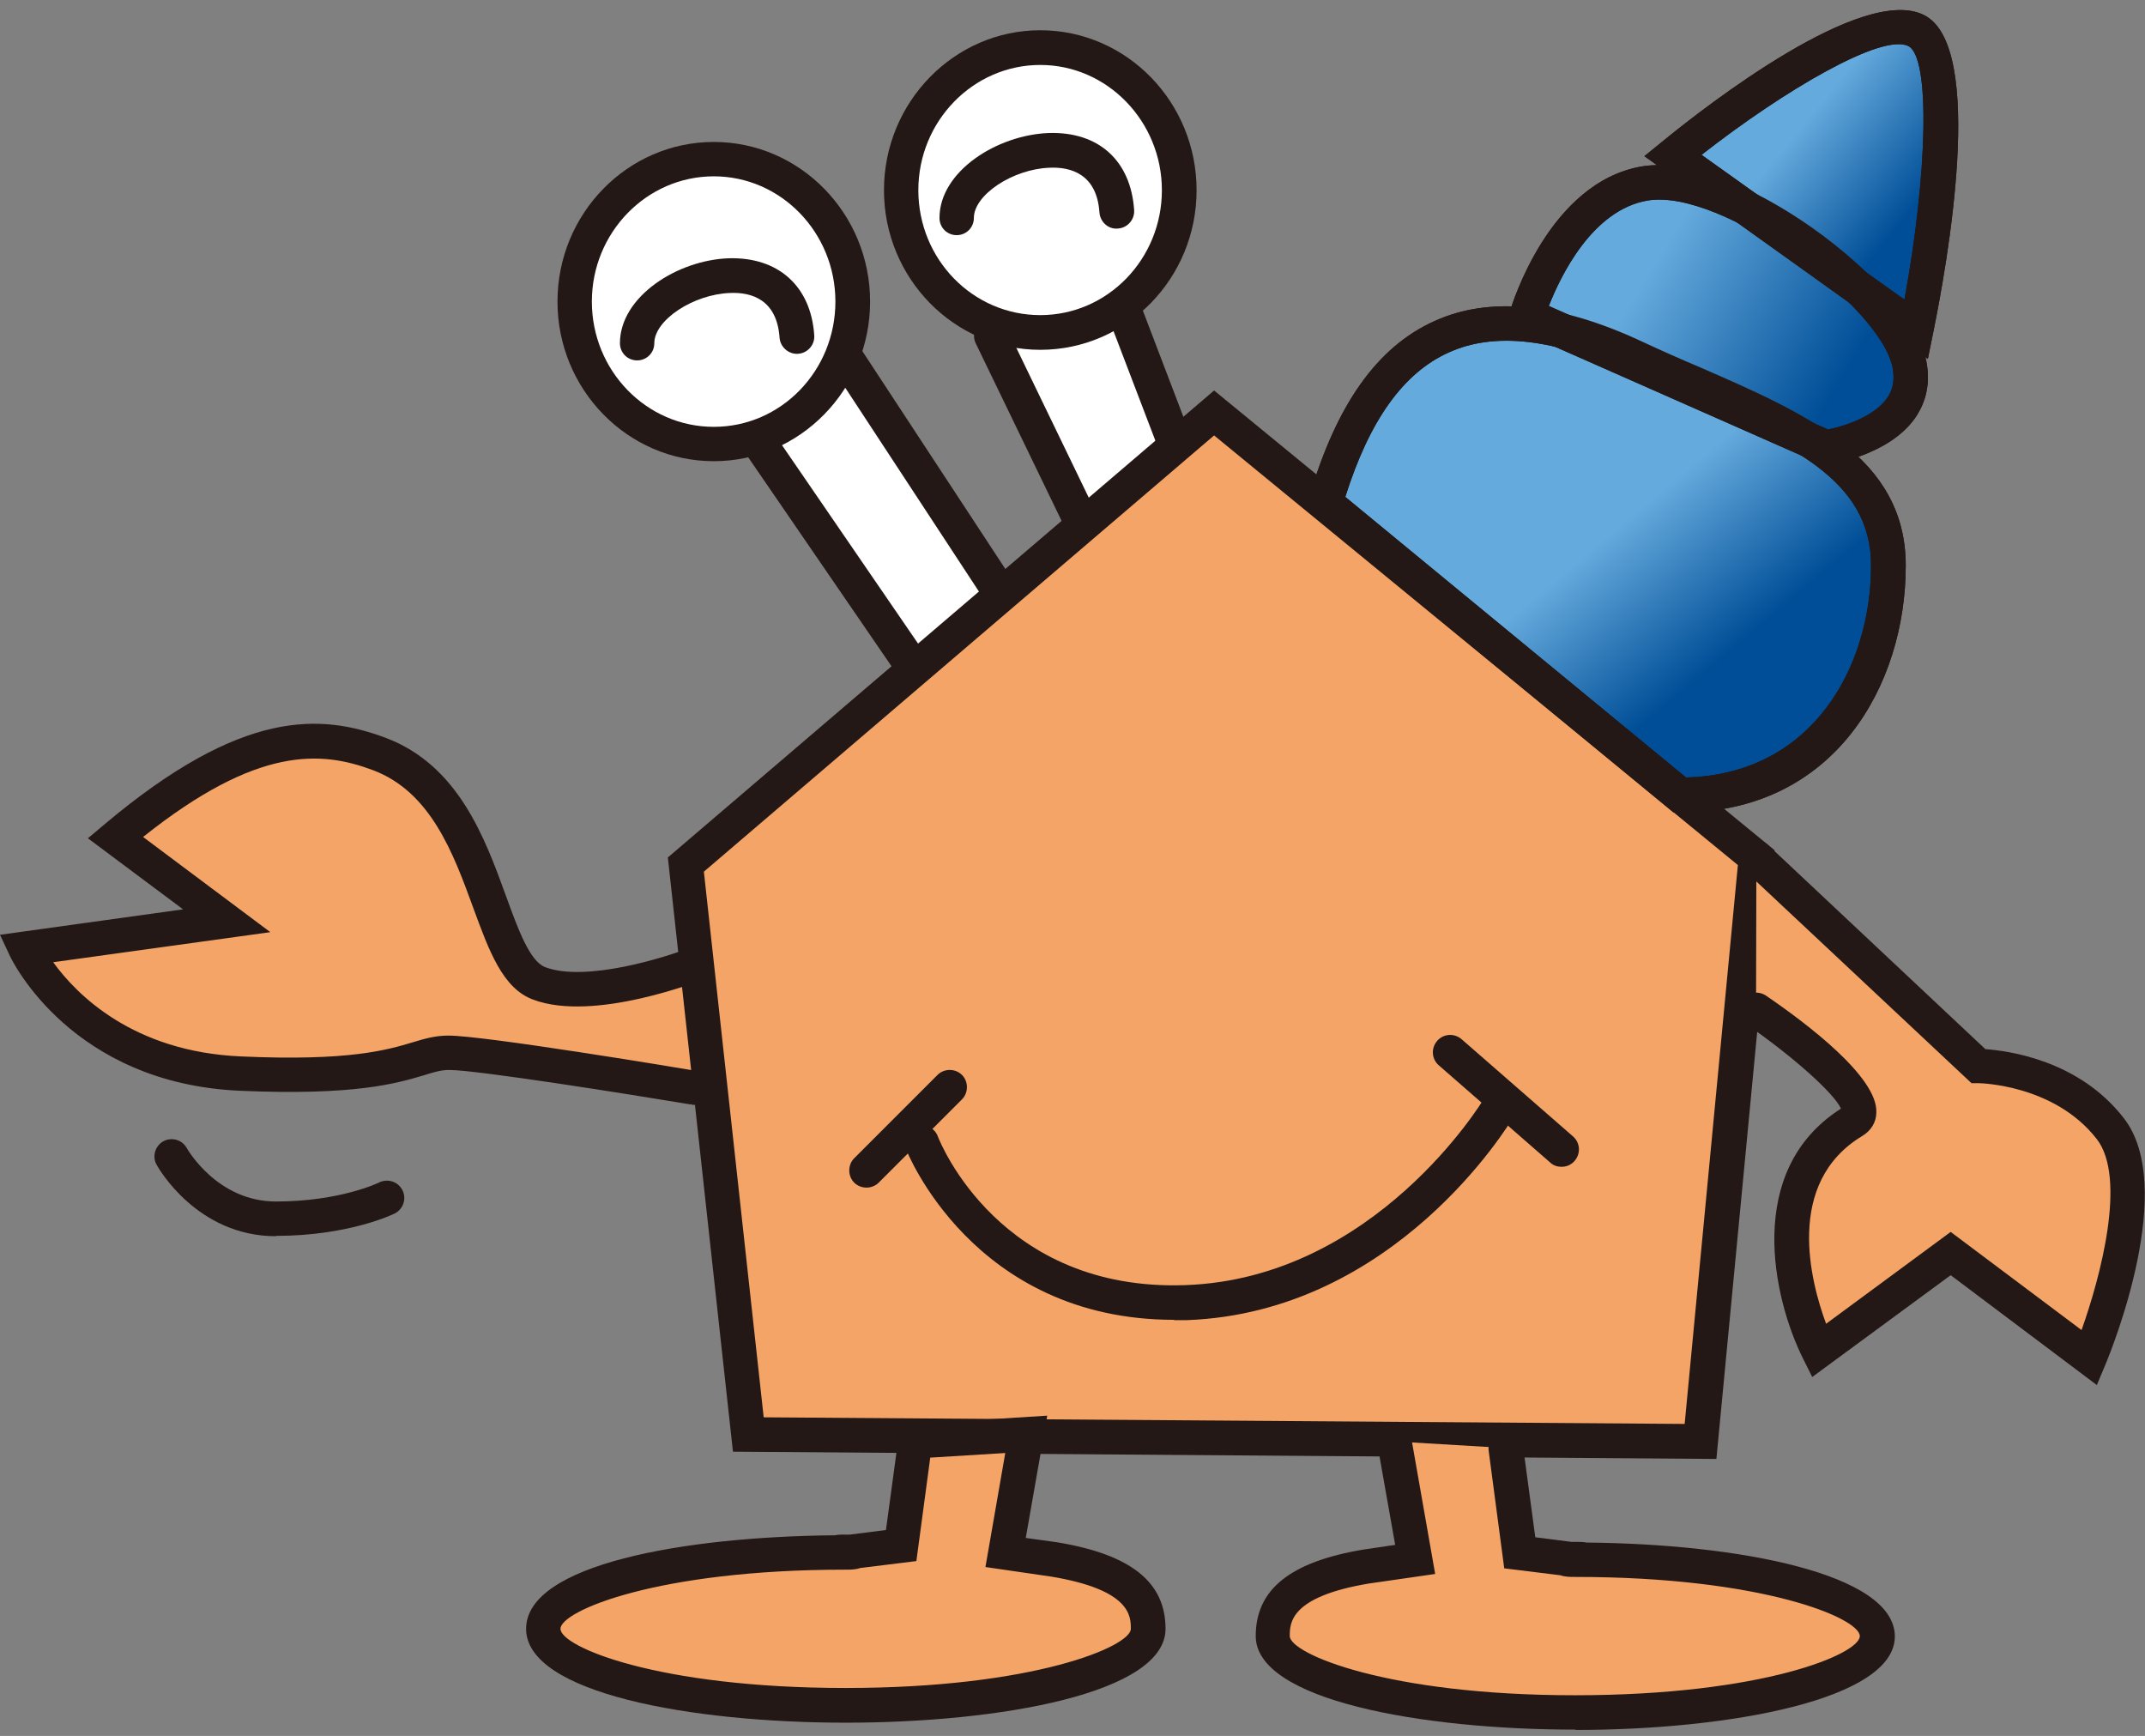 <svg width="131" height="106" viewBox="0 0 131 106" fill="none" xmlns="http://www.w3.org/2000/svg">
<rect x="0" y="0" width="131" height="106" fill="#808080" stroke="none"/>
<g clip-path="url(#clip0_1668_118)">
<path d="M42.745 58.736C42.745 58.736 36.388 61.279 32.977 60.007C29.587 58.736 30.011 48.565 23.23 46.002C19.637 44.65 15.177 44.307 7.104 51.108L13.906 56.193L1.595 57.889C1.595 57.889 4.985 65.113 14.753 65.517C24.521 65.941 25.369 64.245 27.488 64.245C29.607 64.245 42.342 66.364 42.342 66.364" fill="#F4A466"/>
<path d="M42.321 67.434C42.321 67.434 42.2 67.434 42.14 67.434C38.628 66.849 29.122 65.335 27.447 65.335C26.963 65.335 26.519 65.456 25.893 65.658C24.198 66.162 21.655 66.909 14.672 66.606C4.379 66.162 0.747 58.675 0.605 58.373L0 57.081L11.181 55.527L5.368 51.188L6.377 50.341C14.834 43.217 19.637 43.6 23.552 45.053C27.992 46.728 29.607 51.148 30.898 54.7C31.645 56.758 32.351 58.696 33.3 59.059C35.762 59.987 40.646 58.474 42.301 57.808C42.846 57.586 43.451 57.848 43.673 58.393C43.895 58.938 43.633 59.543 43.088 59.765C42.806 59.866 36.287 62.449 32.553 61.037C30.697 60.35 29.869 58.07 28.9 55.426C27.689 52.117 26.317 48.363 22.785 47.031C19.617 45.841 15.722 45.538 8.739 51.108L16.509 56.92L3.249 58.756C4.662 60.714 8.113 64.225 14.713 64.508C21.352 64.81 23.673 64.104 25.227 63.64C25.954 63.418 26.6 63.236 27.387 63.236C29.546 63.236 41.11 65.153 42.422 65.375C43.007 65.476 43.391 66.021 43.29 66.586C43.209 67.111 42.765 67.474 42.24 67.474L42.321 67.434Z" fill="#231815"/>
<path d="M51.645 21.805L64.158 40.856L59.052 45.538L46.56 27.315" fill="white"/>
<path d="M58.871 47.132L45.692 27.92C45.369 27.436 45.49 26.79 45.974 26.447C46.459 26.104 47.105 26.245 47.448 26.73L59.254 43.944L62.786 40.694L50.778 22.391C50.455 21.906 50.596 21.24 51.081 20.938C51.565 20.615 52.231 20.756 52.534 21.24L65.531 41.038L58.871 47.152V47.132Z" fill="#231815"/>
<path d="M68.618 18.839L72.049 27.799L66.539 32.885L60.565 20.534" fill="white"/>
<path d="M66.196 34.62L59.597 20.978C59.334 20.453 59.556 19.828 60.081 19.565C60.606 19.303 61.232 19.525 61.494 20.05L66.842 31.109L70.778 27.476L67.609 19.182C67.407 18.637 67.669 18.032 68.214 17.81C68.759 17.608 69.365 17.87 69.587 18.415L73.26 28.041L66.176 34.58L66.196 34.62Z" fill="#231815"/>
<path d="M52.07 18.415C52.07 23.218 48.255 27.113 43.593 27.113C38.931 27.113 35.097 23.218 35.097 18.415C35.097 13.612 38.891 9.717 43.593 9.717C48.296 9.717 52.07 13.612 52.07 18.415Z" fill="white"/>
<path d="M43.593 28.162C38.325 28.162 34.047 23.783 34.047 18.415C34.047 13.047 38.325 8.668 43.593 8.668C48.86 8.668 53.139 13.047 53.139 18.415C53.139 23.783 48.86 28.162 43.593 28.162ZM43.593 10.767C39.496 10.767 36.146 14.197 36.146 18.415C36.146 22.633 39.476 26.064 43.593 26.064C47.71 26.064 51.02 22.633 51.02 18.415C51.02 14.197 47.69 10.767 43.593 10.767Z" fill="#231815"/>
<path d="M72.028 11.614C72.028 16.417 68.234 20.312 63.552 20.312C58.87 20.312 55.056 16.417 55.056 11.614C55.056 6.811 58.85 2.916 63.552 2.916C68.255 2.916 72.028 6.811 72.028 11.614Z" fill="white"/>
<path d="M63.532 21.361C58.265 21.361 53.986 16.982 53.986 11.614C53.986 6.246 58.265 1.847 63.532 1.847C68.8 1.847 73.078 6.226 73.078 11.614C73.078 17.003 68.8 21.361 63.532 21.361ZM63.532 3.966C59.435 3.966 56.085 7.396 56.085 11.614C56.085 15.832 59.415 19.242 63.532 19.242C67.649 19.242 70.959 15.812 70.959 11.614C70.959 7.417 67.629 3.966 63.532 3.966Z" fill="#231815"/>
<path d="M115.319 34.539C115.319 41.582 111.121 48.545 102.584 48.545L80.949 30.705C83.916 20.514 89.849 17.123 99.839 21.785C107.589 25.418 115.339 27.476 115.339 34.519L115.319 34.539Z" fill="url(#paint0_linear_1668_118)"/>
<path d="M102.584 49.614H102.201L79.738 31.088L79.94 30.423C81.595 24.732 84.098 21.18 87.609 19.606C90.98 18.072 95.238 18.496 100.283 20.857C101.494 21.422 102.685 21.947 103.876 22.451C110.314 25.256 116.388 27.92 116.388 34.539C116.388 41.804 112.07 49.614 102.604 49.614H102.584ZM82.16 30.342L102.968 47.475C110.738 47.273 114.269 40.674 114.269 34.519C114.269 29.272 109.305 27.113 103.028 24.368C101.837 23.844 100.626 23.319 99.395 22.754C94.935 20.675 91.262 20.252 88.477 21.523C85.692 22.774 83.633 25.68 82.16 30.342Z" fill="#231815"/>
<path d="M111.505 27.315C111.505 27.315 117.439 26.467 116.611 22.229C115.743 17.991 105.572 10.343 100.466 11.19C95.38 12.038 93.261 19.242 93.261 19.242L111.505 27.315Z" fill="url(#paint1_linear_1668_118)"/>
<path d="M111.343 28.404L91.969 19.848L92.231 18.96C92.332 18.637 94.613 11.11 100.284 10.161C105.955 9.213 116.671 17.245 117.64 22.027C117.902 23.359 117.66 24.53 116.934 25.559C115.319 27.819 111.787 28.344 111.646 28.384L111.343 28.425V28.404ZM94.572 18.677L111.646 26.225C112.574 26.043 114.431 25.458 115.238 24.328C115.622 23.783 115.723 23.178 115.581 22.431C114.815 18.637 105.147 11.513 100.647 12.24C97.236 12.805 95.299 16.881 94.592 18.677H94.572Z" fill="#231815"/>
<path d="M117.014 20.11C117.014 20.11 120.404 3.562 117.014 1.867C113.623 0.152 102.16 9.495 102.16 9.495L117.014 20.11Z" fill="url(#paint2_linear_1668_118)"/>
<path d="M117.721 21.906L100.425 9.536L101.494 8.668C104.3 6.367 113.765 -0.958 117.499 0.918C121.333 2.815 118.891 16.256 118.064 20.312L117.741 21.906H117.721ZM103.916 9.455L116.308 18.294C117.741 10.504 117.882 3.481 116.55 2.815C114.936 2.008 108.982 5.499 103.916 9.455Z" fill="#231815"/>
<path d="M74.148 25.196L41.877 52.783L45.691 87.594L103.855 88.018L107.266 52.359L74.148 25.196Z" fill="#F4A466"/>
<path d="M104.824 89.088L44.763 88.644L40.787 52.359L74.148 23.844L108.376 51.915L104.824 89.088ZM46.64 86.545L102.886 86.949L106.136 52.823L74.148 26.588L42.987 53.227L46.64 86.545Z" fill="#231815"/>
<path d="M38.911 22.007C38.325 22.007 37.861 21.543 37.861 20.958C37.861 18.112 41.373 15.872 44.521 15.771C47.528 15.691 49.526 17.467 49.728 20.474C49.769 21.059 49.325 21.563 48.739 21.604C48.174 21.644 47.65 21.2 47.609 20.615C47.448 18.294 45.894 17.83 44.582 17.89C42.342 17.971 39.96 19.545 39.96 20.958C39.96 21.543 39.496 22.007 38.911 22.007Z" fill="#231815"/>
<path d="M58.426 14.359C57.841 14.359 57.377 13.895 57.377 13.309C57.377 10.464 60.889 8.244 64.037 8.123C67.105 8.022 69.062 9.818 69.264 12.825C69.304 13.41 68.86 13.915 68.275 13.955C67.69 14.016 67.185 13.552 67.145 12.966C66.984 10.625 65.389 10.181 64.097 10.242C61.857 10.323 59.476 11.897 59.476 13.309C59.476 13.895 59.012 14.359 58.426 14.359Z" fill="#231815"/>
<path d="M107.266 52.359L120.849 65.093C120.849 65.093 125.934 65.093 128.901 68.907C131.868 72.721 127.63 82.912 127.63 82.912L119.133 76.555L111.06 82.489C111.06 82.489 106.197 72.681 113.18 68.483C115.319 67.212 107.246 61.682 107.246 61.682" fill="#F4A466"/>
<path d="M128.074 84.587L119.133 77.867L110.677 84.083L110.112 82.953C108.295 79.3 106.499 71.47 112.433 67.696C112.009 66.748 109.446 64.467 106.661 62.55C106.176 62.227 106.055 61.561 106.378 61.077C106.701 60.593 107.367 60.471 107.851 60.794C110.394 62.53 114.673 65.779 114.592 67.918C114.592 68.524 114.269 69.048 113.724 69.371C108.982 72.237 110.576 78.271 111.524 80.834L119.133 75.224L127.125 81.217C128.296 77.928 129.89 71.914 128.053 69.553C125.45 66.203 120.869 66.142 120.828 66.142H120.404L106.519 53.126C106.096 52.722 106.075 52.056 106.479 51.632C106.883 51.209 107.549 51.188 107.972 51.592L121.252 64.064C122.645 64.165 126.964 64.73 129.708 68.281C132.958 72.459 129.042 82.226 128.578 83.336L128.053 84.587H128.074Z" fill="#231815"/>
<path d="M62.685 87.594L61.414 94.799L64.381 95.223C69.366 96.05 70.112 97.846 70.112 99.461C70.112 102.044 61.838 104.143 51.646 104.143C41.454 104.143 33.18 102.044 33.18 99.461C33.18 96.877 41.454 94.799 51.646 94.799C50.032 94.678 53.402 94.799 51.646 94.799L55.037 94.375L55.884 88.018L62.665 87.594H62.685Z" fill="#F4A466"/>
<path d="M51.646 105.192C42.241 105.192 32.13 103.396 32.13 99.461C32.13 95.525 41.777 93.83 50.98 93.749C51.262 93.689 51.565 93.709 51.767 93.709C51.807 93.709 51.847 93.709 51.888 93.709L54.108 93.427L54.976 87.009L63.957 86.444L62.645 93.911L64.542 94.173C69.083 94.92 71.182 96.615 71.182 99.461C71.182 103.396 61.05 105.192 51.666 105.192H51.646ZM51.605 95.848C40.142 95.848 34.229 98.371 34.229 99.461C34.229 100.55 40.142 103.073 51.646 103.073C63.149 103.073 69.063 100.53 69.063 99.461C69.063 98.694 69.063 97.079 64.199 96.272L60.183 95.687L61.394 88.725L56.812 89.007L55.965 95.324L52.534 95.747C52.251 95.848 51.928 95.848 51.706 95.848H51.666H51.605Z" fill="#231815"/>
<path d="M85.187 88.018L85.349 88.926L86.459 95.223L83.472 95.646C78.487 96.474 77.74 98.27 77.74 99.884C77.74 102.467 86.015 104.546 96.207 104.546C106.398 104.546 114.653 102.467 114.653 99.884C114.653 97.301 106.398 95.202 96.207 95.202C94.451 95.202 97.821 95.081 96.207 95.202L92.816 94.779L91.968 88.422" fill="#F4A466"/>
<path d="M96.226 105.616C86.822 105.616 76.69 103.82 76.69 99.904C76.69 97.059 78.789 95.364 83.29 94.617L85.207 94.335L84.117 88.18C84.016 87.615 84.4 87.07 84.985 86.969C85.55 86.868 86.115 87.251 86.196 87.837L87.649 96.111L83.593 96.696C78.769 97.503 78.769 99.118 78.769 99.904C78.769 100.974 84.703 103.517 96.186 103.517C107.669 103.517 113.583 100.994 113.583 99.904C113.583 98.815 107.669 96.292 96.226 96.292H96.166H96.126C95.903 96.292 95.581 96.292 95.298 96.191L91.867 95.767L90.919 88.603C90.838 88.018 91.242 87.493 91.827 87.413C92.392 87.332 92.937 87.736 93.017 88.321L93.764 93.871L95.984 94.153C96.105 94.153 96.206 94.153 96.347 94.153C96.509 94.153 96.711 94.153 96.892 94.193C106.095 94.274 115.722 96.07 115.722 99.925C115.722 103.779 105.611 105.636 96.206 105.636L96.226 105.616Z" fill="#231815"/>
<path d="M16.852 75.486C12.028 75.486 9.667 71.309 9.566 71.127C9.283 70.623 9.465 69.977 9.97 69.694C10.474 69.412 11.12 69.593 11.402 70.098C11.483 70.239 13.3 73.367 16.852 73.367C20.767 73.367 23.148 72.217 23.168 72.197C23.693 71.954 24.319 72.156 24.581 72.681C24.843 73.206 24.622 73.831 24.117 74.094C23.996 74.154 21.291 75.466 16.852 75.466V75.486Z" fill="#231815"/>
<path d="M71.705 80.592C59.395 80.592 55.358 70.239 55.318 70.138C55.116 69.593 55.378 68.988 55.923 68.786C56.468 68.584 57.074 68.847 57.275 69.391C57.417 69.775 61.09 78.876 72.392 78.473C83.996 78.069 90.555 67.212 90.616 67.111C90.918 66.606 91.564 66.445 92.069 66.748C92.573 67.05 92.735 67.696 92.432 68.201C92.15 68.685 85.207 80.148 72.472 80.612C72.21 80.612 71.948 80.612 71.705 80.612V80.592Z" fill="#231815"/>
<path d="M52.917 72.519C52.654 72.519 52.372 72.418 52.17 72.217C51.766 71.813 51.766 71.127 52.17 70.723L57.256 65.638C57.659 65.234 58.346 65.234 58.749 65.638C59.153 66.041 59.153 66.728 58.749 67.131L53.663 72.217C53.462 72.418 53.179 72.519 52.917 72.519Z" fill="#231815"/>
<path d="M95.359 71.248C95.117 71.248 94.855 71.167 94.673 70.986L87.872 65.053C87.428 64.669 87.387 64.003 87.771 63.559C88.154 63.115 88.82 63.075 89.264 63.458L96.066 69.391C96.51 69.775 96.55 70.441 96.166 70.885C95.965 71.127 95.662 71.248 95.379 71.248H95.359Z" fill="#231815"/>
<path d="M102.584 49.614H102.201L79.738 31.088L79.94 30.423C81.595 24.732 84.098 21.18 87.609 19.606C90.98 18.072 95.238 18.496 100.283 20.857C101.494 21.422 102.685 21.947 103.876 22.451C110.314 25.256 116.388 27.92 116.388 34.539C116.388 41.804 112.07 49.614 102.604 49.614H102.584ZM82.16 30.342L102.968 47.475C110.738 47.273 114.269 40.674 114.269 34.519C114.269 29.272 109.305 27.113 103.028 24.368C101.837 23.844 100.626 23.319 99.395 22.754C94.935 20.675 91.262 20.252 88.477 21.523C85.692 22.774 83.633 25.68 82.16 30.342Z" fill="#231815"/>
<path d="M111.343 28.404L91.969 19.848L92.231 18.96C92.332 18.637 94.613 11.11 100.284 10.161C105.955 9.213 116.671 17.245 117.64 22.027C117.902 23.359 117.66 24.53 116.934 25.559C115.319 27.819 111.787 28.344 111.646 28.384L111.343 28.425V28.404ZM94.572 18.677L111.646 26.225C112.574 26.043 114.431 25.458 115.238 24.328C115.622 23.783 115.723 23.178 115.581 22.431C114.815 18.637 105.147 11.513 100.647 12.24C97.236 12.805 95.299 16.881 94.592 18.677H94.572Z" fill="#231815"/>
<path d="M117.721 21.906L100.425 9.536L101.494 8.668C104.3 6.367 113.765 -0.958 117.499 0.918C121.333 2.815 118.891 16.256 118.064 20.312L117.741 21.906H117.721ZM103.916 9.455L116.308 18.294C117.741 10.504 117.882 3.481 116.55 2.815C114.936 2.008 108.982 5.499 103.916 9.455Z" fill="#231815"/>
</g>
<defs>
<linearGradient id="paint0_linear_1668_118" x1="98.911" y1="32.097" x2="105.51" y2="39.928" gradientUnits="userSpaceOnUse">
<stop stop-color="#65AADD"/>
<stop offset="1" stop-color="#004E97"/>
</linearGradient>
<linearGradient id="paint1_linear_1668_118" x1="100.789" y1="16.437" x2="112.332" y2="23.441" gradientUnits="userSpaceOnUse">
<stop stop-color="#65AADD"/>
<stop offset="1" stop-color="#004E97"/>
</linearGradient>
<linearGradient id="paint2_linear_1668_118" x1="110.838" y1="6.67" x2="117.437" y2="12.038" gradientUnits="userSpaceOnUse">
<stop stop-color="#65AADD"/>
<stop offset="1" stop-color="#004E97"/>
</linearGradient>
<clipPath id="clip0_1668_118">
<rect width="131" height="105" fill="white" transform="translate(0 0.616)"/>
</clipPath>
</defs>
</svg>
